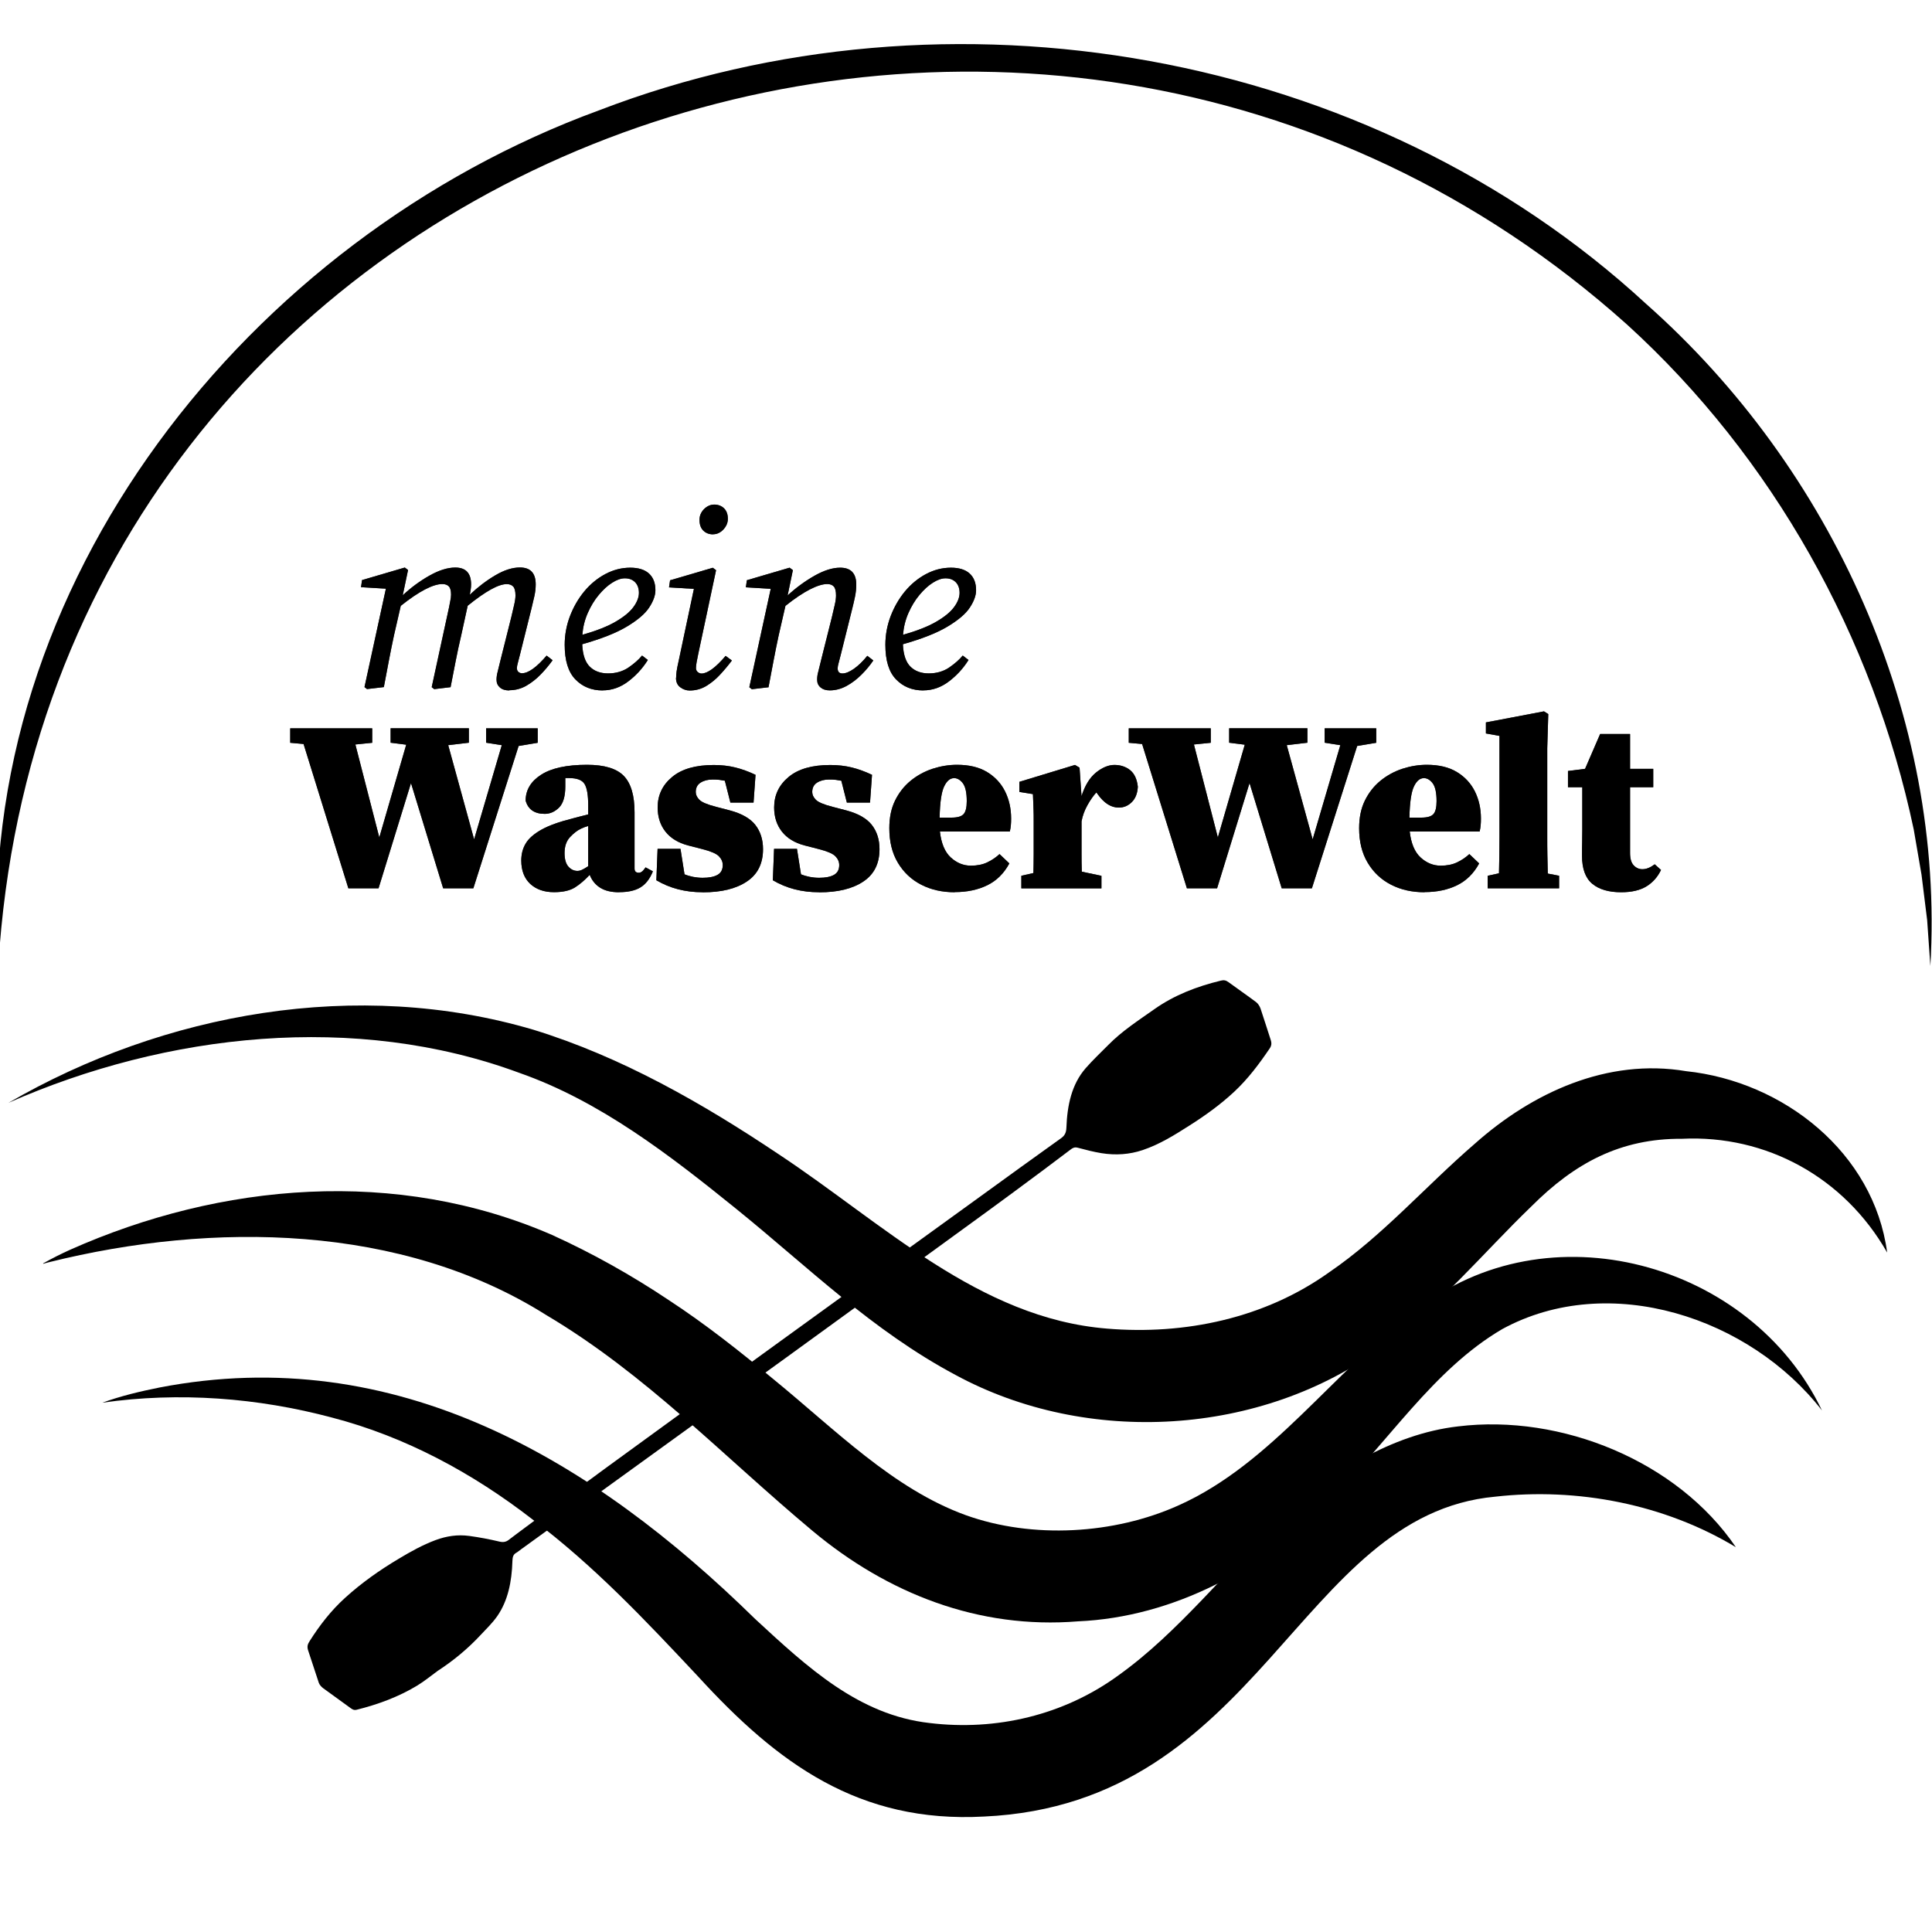 <?xml version="1.0" encoding="UTF-8"?><svg id="Ebene_2" xmlns="http://www.w3.org/2000/svg" xmlns:xlink="http://www.w3.org/1999/xlink" viewBox="0 0 283.46 283.46"><defs><style>.cls-1{fill:none;}.cls-2{clip-path:url(#clippath);}.cls-3{fill:#333;}</style><clipPath id="clippath"><rect class="cls-1" width="283.46" height="283.46"/></clipPath></defs><g id="Ebene_1-2"><g class="cls-2"><path d="m254.7,227.01c-10.52-6.35-23.3-8.78-35.33-7.42-28.91,2.65-34.34,45.06-74.98,46.93-18.37,1.01-30.31-7.8-41.95-20.53-7.8-8.32-15.29-16.27-24.32-23.07-8.76-6.79-18.63-12.13-29.39-14.93-10.89-2.91-22.44-3.8-33.71-2.19,2.72-.99,5.55-1.66,8.4-2.23,34.65-6.67,63.5,10.55,87.38,33.97,7.71,7.13,15.23,14.1,25.6,15.26,9.74,1.18,19.68-1.13,27.73-7.02,8.91-6.38,15.73-15.43,24.13-23.18,6.67-6.37,15.95-12.21,25.66-13.32,15.14-1.86,32.2,5.09,40.77,17.73h0Z"/><path d="m267.34,206.97c-10.58-13.67-31.23-20.52-46.93-11.97-10.22,5.99-16.72,16.65-25.45,25.17-9.43,9.94-22.77,17.1-36.79,17.71-14.6,1.19-27.95-4.09-38.93-13.25-13.17-11-24.44-22.99-39.1-31.69-21.21-13.38-48.93-13.72-72.92-7.76,0,0-.56.15-.56.15,0,0-.28.08-.28.08-.03.02-.07-.09-.02-.05l.07-.02s.14-.04.14-.04c0,0-.13.07-.13.07l-.06.04c-.01.07-.08-.05-.03-.06,1.28-.72,2.61-1.39,3.94-1.99,22.12-9.85,47.91-12.1,70.71-2.17,5.97,2.71,11.64,5.9,17.08,9.53,5.43,3.55,10.5,7.57,15.37,11.61,9.05,7.38,17.59,16.12,28.27,19.98,9.75,3.49,21.72,2.83,31.23-1.46,13.63-6.11,22.55-19.55,34.68-28.51,19.33-15.42,49.29-7.19,59.7,14.63h0Z"/><path d="m276.88,183.77c-6.32-11.08-17.78-17.29-30.1-16.69-9.03-.06-15.74,3.56-22.09,9.91-7.21,6.95-13.29,14.5-21.94,20.69-17.7,13.03-43.23,14.53-62.54,4.06-12.23-6.51-21.67-15.86-32.06-24.27-9.92-8.03-20.14-15.93-31.98-20.07-23.97-8.87-51.7-5.85-74.94,4.41,22.85-13.25,51.21-18.35,77.03-10.73,12.91,3.97,24.8,10.78,35.96,18.25,15.27,10.09,29.4,24.08,48.19,25.6,11.44.96,23.18-1.52,32.6-8.26,7.85-5.36,14.09-12.58,21.4-18.89,8.4-7.47,19.41-12.57,30.97-10.62,14.31,1.5,27.54,11.96,29.5,26.6h0Z"/><path d="m64.27,245.11c-1.01.73-1.98,1.54-3.05,2.19-2.74,1.66-5.75,2.77-8.92,3.56-.34.08-.56-.03-.86-.25-1.34-.99-2.7-1.94-4.04-2.93-.25-.19-.52-.49-.62-.77-.54-1.57-1.02-3.16-1.56-4.73-.2-.58-.09-.93.19-1.37,1.49-2.36,3.17-4.52,5.21-6.37,2.42-2.2,5.06-4.06,7.86-5.73,1.75-1.05,3.51-2.04,5.45-2.76,1.55-.57,3.18-.84,4.93-.6,1.47.2,2.95.48,4.42.83.56.13.95.05,1.33-.23.85-.64,1.7-1.29,2.56-1.92,3.98-2.95,7.95-5.91,11.96-8.83,8.46-6.17,16.93-12.32,25.41-18.46,9.79-7.1,19.6-14.18,29.39-21.27,3.92-2.84,7.83-5.68,11.77-8.49.51-.37.73-.79.76-1.51.12-3.34.79-6.42,2.83-8.75,1.04-1.19,2.19-2.27,3.3-3.39,2.03-2.07,4.46-3.63,6.81-5.29,2.9-2.04,6.21-3.32,9.74-4.17.41-.1.72-.06,1.12.24,1.34.99,2.71,1.92,4.04,2.92.28.21.52.6.64.93.52,1.52.98,3.06,1.49,4.59.17.51.13.87-.14,1.27-1.56,2.3-3.2,4.49-5.22,6.37-2.03,1.89-4.26,3.49-6.58,4.96-2.16,1.38-4.35,2.75-6.85,3.59-1.91.64-3.92.79-6.04.45-1.16-.19-2.32-.49-3.48-.8-.48-.13-.76.05-1.06.28-1.31.98-2.61,1.97-3.92,2.95-2.84,2.11-5.68,4.22-8.54,6.3-9.74,7.09-19.49,14.18-29.24,21.25-12.97,9.39-25.95,18.77-38.92,28.15-.24.17-.46.37-.71.51-.45.25-.53.65-.55,1.22-.09,3-.65,5.81-2.24,8.09-.72,1.02-1.62,1.88-2.47,2.79-1.86,1.99-3.94,3.71-6.21,5.19Z"/><path d="m-.25,141.73C-3.95,85.7,36.58,34.96,87.91,16.18c51.27-19.71,113.05-9.01,153.6,28.4,27.32,24.18,43.86,60.61,41.71,97.15,0,0-.47-6.73-.47-6.73,0,0-.83-6.68-.83-6.68l-1.14-6.62c-5.95-28.21-20.7-54.65-42.05-74.07C151.23-30.75,6.99,21.78-.25,141.73H-.25Z"/><path class="cls-3" d="m74.73,101.3c-.59,0-1.05-.14-1.38-.43-.33-.29-.5-.66-.5-1.12,0-.41.06-.81.17-1.21.11-.4.25-.97.42-1.71l1.59-6.34c.15-.62.28-1.21.41-1.76s.19-1.01.19-1.37c0-.62-.11-1.06-.33-1.3-.22-.24-.54-.36-.96-.36-1.21,0-3.11,1.06-5.72,3.17l-.96,4.39c-.29,1.25-.57,2.5-.81,3.76s-.49,2.53-.74,3.8l-2.4.29-.37-.29,2.55-11.74c.05-.31.11-.62.18-.94.07-.31.11-.61.11-.9,0-.58-.11-.98-.33-1.21-.22-.23-.54-.34-.96-.34-.66,0-1.51.26-2.53.79-1.02.53-2.21,1.33-3.56,2.41l-1,4.36c-.27,1.25-.52,2.5-.76,3.76-.23,1.26-.47,2.53-.72,3.8l-2.47.29-.37-.29,3.14-14.44-3.65-.22.15-1.04,6.27-1.84.48.36-.78,3.71c1.21-1.13,2.51-2.09,3.91-2.88,1.4-.79,2.67-1.19,3.8-1.19,1.55,0,2.32.83,2.32,2.48,0,.24-.02.49-.06.74-.04.25-.08.51-.13.77,1.16-1.1,2.39-2.05,3.71-2.83,1.31-.78,2.53-1.17,3.64-1.17,1.55,0,2.32.83,2.32,2.48,0,.58-.07,1.16-.2,1.75s-.28,1.18-.42,1.78l-1.66,6.66c-.12.5-.23.93-.33,1.28-.1.35-.15.62-.15.81,0,.24.07.43.22.56.15.13.32.2.52.2.93,0,2.14-.86,3.62-2.59l.88.68c-.52.72-1.1,1.42-1.75,2.09-.65.67-1.36,1.22-2.12,1.66-.76.43-1.59.65-2.47.65Z"/><path class="cls-3" d="m88.42,101.3c-1.62,0-2.96-.54-4-1.62-1.05-1.08-1.57-2.77-1.57-5.08,0-1.44.26-2.84.77-4.19.52-1.36,1.22-2.57,2.1-3.64.89-1.07,1.91-1.91,3.08-2.54,1.17-.62,2.39-.94,3.67-.94,1.21,0,2.12.29,2.75.86.63.58.94,1.39.94,2.45,0,.77-.31,1.61-.92,2.54s-1.7,1.85-3.27,2.79c-1.56.94-3.75,1.8-6.55,2.59.07,1.54.44,2.63,1.11,3.29.67.66,1.56.99,2.69.99s2.15-.29,2.99-.86c.84-.58,1.5-1.16,1.99-1.76l.85.65c-.76,1.22-1.72,2.27-2.88,3.15s-2.41,1.31-3.76,1.31Zm3.25-16.45c-.57,0-1.19.22-1.86.65-.68.43-1.33,1.03-1.97,1.8-.64.77-1.17,1.65-1.61,2.65s-.7,2.06-.79,3.19c2.04-.58,3.67-1.22,4.89-1.93s2.09-1.43,2.62-2.16c.53-.73.79-1.42.79-2.07s-.19-1.19-.57-1.57-.88-.56-1.49-.56Z"/><path class="cls-3" d="m99.2,99.46c0-.26.02-.58.07-.95.05-.37.16-.93.33-1.67l2.21-10.44-3.65-.22.15-1.04,6.27-1.84.48.36-2.62,12.31c-.1.46-.18.86-.24,1.22-.06.36-.09.64-.09.83,0,.24.09.43.26.58.17.14.36.22.55.22.88,0,2.07-.86,3.54-2.59l.92.68c-.54.72-1.13,1.42-1.75,2.09s-1.3,1.22-2.03,1.66c-.73.43-1.53.65-2.42.65-.49,0-.95-.16-1.37-.47s-.63-.77-.63-1.37Zm5.42-21.06c-.59,0-1.07-.19-1.44-.56-.37-.37-.55-.89-.55-1.57,0-.6.22-1.12.66-1.57.44-.44.95-.67,1.51-.67s1.07.19,1.44.56c.37.37.55.88.55,1.53,0,.58-.22,1.1-.66,1.57-.44.47-.95.7-1.51.7Z"/><path class="cls-3" d="m112.78,100.83l-2.47.29-.37-.29,3.14-14.44-3.65-.22.15-1.04,6.27-1.84.48.36-.77,3.71c1.23-1.13,2.54-2.09,3.93-2.88s2.65-1.19,3.78-1.19c1.57,0,2.36.83,2.36,2.48,0,.58-.06,1.16-.18,1.75s-.26,1.18-.41,1.78l-1.66,6.66c-.12.5-.23.93-.33,1.28-.1.35-.15.62-.15.81,0,.5.23.76.7.76s1.03-.23,1.68-.68c.65-.46,1.31-1.09,1.97-1.91l.88.68c-.47.7-1.04,1.39-1.72,2.07-.68.68-1.41,1.24-2.2,1.67-.79.43-1.61.65-2.47.65-.57,0-1.01-.14-1.35-.43s-.5-.66-.5-1.12c0-.41.05-.81.17-1.21.11-.4.25-.97.42-1.71l1.59-6.34c.15-.62.28-1.21.41-1.76s.18-1.01.18-1.37c0-.62-.11-1.06-.33-1.3-.22-.24-.54-.36-.96-.36-.66,0-1.51.26-2.55.79-1.03.53-2.23,1.33-3.58,2.41l-1,4.36c-.27,1.25-.52,2.5-.76,3.76-.23,1.26-.47,2.53-.72,3.8Z"/><path class="cls-3" d="m135.47,101.3c-1.62,0-2.96-.54-4-1.62-1.05-1.08-1.57-2.77-1.57-5.08,0-1.44.26-2.84.77-4.19.52-1.36,1.22-2.57,2.1-3.64.89-1.07,1.91-1.91,3.08-2.54,1.17-.62,2.39-.94,3.67-.94,1.21,0,2.12.29,2.75.86.63.58.94,1.39.94,2.45,0,.77-.31,1.61-.92,2.54s-1.7,1.85-3.27,2.79c-1.56.94-3.75,1.8-6.55,2.59.07,1.54.44,2.63,1.11,3.29.67.66,1.56.99,2.69.99s2.15-.29,2.99-.86c.84-.58,1.5-1.16,1.99-1.76l.85.65c-.76,1.22-1.72,2.27-2.88,3.15s-2.41,1.31-3.76,1.31Zm3.25-16.45c-.57,0-1.19.22-1.86.65-.68.43-1.33,1.03-1.97,1.8-.64.77-1.17,1.65-1.61,2.65s-.7,2.06-.79,3.19c2.04-.58,3.67-1.22,4.89-1.93s2.09-1.43,2.62-2.16c.53-.73.79-1.42.79-2.07s-.19-1.19-.57-1.57-.88-.56-1.49-.56Z"/><path class="cls-3" d="m71.32,108.98v-2.12h7.57v2.12l-2.8.47-6.64,20.88h-4.43l-4.72-15.44-4.76,15.44h-4.43l-6.57-21.17-1.96-.18v-2.12h12.03v2.12l-2.47.25,3.51,13.64,3.95-13.61-2.29-.29v-2.12h11.48v2.12l-3.03.36,3.8,13.82,4.06-13.82-2.29-.36Z"/><path class="cls-3" d="m90.84,130.91c-1.16,0-2.08-.22-2.79-.67-.7-.44-1.21-1.07-1.53-1.89-.71.77-1.43,1.39-2.16,1.85s-1.75.7-3.08.7c-1.45,0-2.61-.41-3.49-1.22-.87-.82-1.31-1.96-1.31-3.42,0-.94.21-1.77.65-2.5.43-.73,1.19-1.4,2.29-2.02s2.64-1.17,4.63-1.67c.3-.07.64-.16,1.03-.27.39-.11.8-.21,1.22-.31v-1.3c0-1.54-.18-2.59-.54-3.17s-1.11-.86-2.27-.86h-.55v1.22c0,1.46-.31,2.5-.92,3.11-.62.61-1.32.92-2.1.92-1.5,0-2.44-.65-2.8-1.94,0-1.56.76-2.83,2.27-3.8,1.51-.97,3.76-1.46,6.73-1.46,2.56,0,4.36.55,5.41,1.64s1.57,2.87,1.57,5.35v8.24c0,.41.21.61.63.61.15,0,.29-.05.44-.16.15-.11.33-.32.55-.63l1.07.58c-.44,1.1-1.05,1.89-1.83,2.36-.77.47-1.81.7-3.12.7Zm-8.01-5.76c0,.89.18,1.55.55,1.98s.82.65,1.37.65c.17,0,.36-.04.57-.13s.54-.27.98-.56v-5.9c-.37.1-.73.23-1.07.4-.52.24-1.05.65-1.59,1.22-.54.58-.81,1.36-.81,2.34Z"/><path class="cls-3" d="m103.09,130.91c-2.56,0-4.82-.59-6.79-1.76l.18-4.61h3.36l.59,3.74c.42.17.85.29,1.29.38.44.08.9.13,1.37.13.93,0,1.66-.14,2.18-.43.52-.29.77-.77.77-1.44,0-.48-.19-.91-.57-1.3-.38-.38-1.19-.73-2.42-1.04l-2.1-.54c-1.45-.38-2.56-1.06-3.32-2.03-.76-.97-1.14-2.15-1.14-3.55,0-1.8.71-3.29,2.12-4.46,1.41-1.18,3.45-1.76,6.11-1.76,1.13,0,2.18.12,3.16.36.97.24,1.96.6,2.97,1.08l-.29,4.07h-3.4l-.81-3.2c-.25-.05-.51-.09-.79-.13s-.62-.05-1.01-.05c-.69,0-1.27.15-1.75.45-.48.3-.72.76-.72,1.39,0,.38.17.76.52,1.12.34.36,1.16.71,2.44,1.04l2.07.54c1.72.46,2.96,1.17,3.71,2.12.75.96,1.13,2.15,1.13,3.56,0,2.11-.79,3.7-2.38,4.75-1.59,1.06-3.73,1.58-6.44,1.58Z"/><path class="cls-3" d="m120.18,130.91c-2.56,0-4.82-.59-6.79-1.76l.18-4.61h3.36l.59,3.74c.42.17.85.29,1.29.38.44.08.9.13,1.37.13.93,0,1.66-.14,2.18-.43.52-.29.77-.77.77-1.44,0-.48-.19-.91-.57-1.3-.38-.38-1.19-.73-2.42-1.04l-2.1-.54c-1.45-.38-2.56-1.06-3.32-2.03-.76-.97-1.14-2.15-1.14-3.55,0-1.8.71-3.29,2.12-4.46,1.41-1.18,3.45-1.76,6.11-1.76,1.13,0,2.18.12,3.16.36.97.24,1.96.6,2.97,1.08l-.29,4.07h-3.4l-.81-3.2c-.25-.05-.51-.09-.79-.13s-.62-.05-1.01-.05c-.69,0-1.27.15-1.75.45-.48.3-.72.76-.72,1.39,0,.38.17.76.52,1.12.34.36,1.16.71,2.44,1.04l2.07.54c1.72.46,2.96,1.17,3.71,2.12.75.96,1.13,2.15,1.13,3.56,0,2.11-.79,3.7-2.38,4.75-1.59,1.06-3.73,1.58-6.44,1.58Z"/><path class="cls-3" d="m140.07,130.91c-1.84,0-3.49-.37-4.93-1.12-1.44-.74-2.58-1.82-3.41-3.22-.84-1.4-1.25-3.09-1.25-5.06,0-1.56.28-2.92.85-4.07.57-1.15,1.33-2.12,2.29-2.9.96-.78,2.03-1.36,3.21-1.75,1.18-.38,2.37-.58,3.58-.58,1.77,0,3.24.35,4.41,1.06,1.17.71,2.05,1.66,2.64,2.84.59,1.19.89,2.51.89,3.98,0,.38-.01.71-.04.99-.02.28-.07.58-.15.92h-10.26c.2,1.75.73,3.02,1.61,3.82.87.79,1.85,1.19,2.93,1.19.93,0,1.74-.16,2.42-.49.68-.32,1.27-.73,1.79-1.21l1.44,1.37c-.79,1.46-1.86,2.53-3.23,3.2-1.37.67-2.96,1.01-4.78,1.01Zm-.11-16.74c-.57,0-1.05.41-1.44,1.22-.39.82-.62,2.34-.66,4.57h1.73c.89,0,1.48-.17,1.79-.52.31-.35.46-.98.46-1.89,0-1.25-.19-2.12-.57-2.63-.38-.5-.82-.76-1.31-.76Z"/><path class="cls-3" d="m149.85,130.33v-1.84l1.77-.4c.02-.86.04-1.78.04-2.75v-4.84c0-.67,0-1.21-.02-1.62-.01-.41-.02-.79-.04-1.13-.01-.35-.03-.76-.05-1.24l-1.99-.32v-1.48l8.16-2.48.67.4.29,4.18c.49-1.56,1.2-2.71,2.12-3.46.92-.74,1.83-1.12,2.71-1.12s1.68.26,2.31.77c.63.52,1,1.33,1.12,2.43-.05.96-.34,1.71-.88,2.25-.54.54-1.18.81-1.92.81-1.13,0-2.17-.66-3.1-1.98l-.18-.25c-.44.48-.88,1.1-1.31,1.87-.43.77-.72,1.56-.87,2.38v4.72c0,.94.01,1.82.04,2.66l2.88.61v1.84h-11.73Z"/><path class="cls-3" d="m194.35,108.98v-2.12h7.57v2.12l-2.8.47-6.64,20.88h-4.43l-4.72-15.44-4.76,15.44h-4.43l-6.57-21.17-1.96-.18v-2.12h12.03v2.12l-2.47.25,3.51,13.64,3.95-13.61-2.29-.29v-2.12h11.48v2.12l-3.03.36,3.8,13.82,4.06-13.82-2.29-.36Z"/><path class="cls-3" d="m209,130.91c-1.84,0-3.49-.37-4.93-1.12-1.44-.74-2.58-1.82-3.41-3.22-.84-1.4-1.25-3.09-1.25-5.06,0-1.56.28-2.92.85-4.07.57-1.15,1.33-2.12,2.29-2.9.96-.78,2.03-1.36,3.21-1.75,1.18-.38,2.37-.58,3.58-.58,1.77,0,3.24.35,4.41,1.06,1.17.71,2.05,1.66,2.64,2.84.59,1.19.89,2.51.89,3.98,0,.38-.01.71-.04.99-.02.28-.07.58-.15.92h-10.26c.2,1.75.73,3.02,1.61,3.82.87.79,1.85,1.19,2.93,1.19.93,0,1.74-.16,2.42-.49.68-.32,1.27-.73,1.79-1.21l1.44,1.37c-.79,1.46-1.86,2.53-3.23,3.2-1.37.67-2.96,1.01-4.78,1.01Zm-.11-16.74c-.57,0-1.05.41-1.44,1.22-.39.82-.62,2.34-.66,4.57h1.73c.89,0,1.48-.17,1.79-.52.31-.35.46-.98.46-1.89,0-1.25-.19-2.12-.57-2.63-.38-.5-.82-.76-1.31-.76Z"/><path class="cls-3" d="m218.27,130.33v-1.84l1.66-.36c.02-.91.04-1.81.05-2.7.01-.89.02-1.78.02-2.66v-14.8l-1.99-.36v-1.62l8.52-1.62.63.4-.15,5v13c0,.89,0,1.78.02,2.68.01.9.03,1.81.06,2.72l1.66.32v1.84h-10.48Z"/><path class="cls-3" d="m237.86,130.91c-1.82,0-3.24-.41-4.24-1.24s-1.51-2.2-1.51-4.12c0-.7,0-1.34.02-1.93.01-.59.02-1.23.02-1.93v-6.19h-2.1v-2.38l2.51-.32,2.21-5.11h4.39v5.11h3.4v2.7h-3.4v9.65c0,.82.17,1.42.52,1.8s.78.58,1.29.58c.57,0,1.17-.24,1.81-.72l.92.83c-.49,1.03-1.21,1.84-2.14,2.41s-2.17.86-3.69.86Z"/><path d="m74.73,101.3c-.59,0-1.05-.14-1.38-.43-.33-.29-.5-.66-.5-1.12,0-.41.06-.81.17-1.21.11-.4.25-.97.42-1.71l1.59-6.34c.15-.62.28-1.21.41-1.76s.19-1.01.19-1.37c0-.62-.11-1.06-.33-1.3-.22-.24-.54-.36-.96-.36-1.21,0-3.11,1.06-5.72,3.17l-.96,4.39c-.29,1.25-.57,2.5-.81,3.76s-.49,2.53-.74,3.8l-2.4.29-.37-.29,2.55-11.74c.05-.31.11-.62.18-.94.07-.31.11-.61.11-.9,0-.58-.11-.98-.33-1.21-.22-.23-.54-.34-.96-.34-.66,0-1.51.26-2.53.79-1.02.53-2.21,1.33-3.56,2.41l-1,4.36c-.27,1.25-.52,2.5-.76,3.76-.23,1.26-.47,2.53-.72,3.8l-2.47.29-.37-.29,3.14-14.44-3.65-.22.15-1.04,6.27-1.84.48.36-.78,3.71c1.21-1.13,2.51-2.09,3.91-2.88,1.4-.79,2.67-1.19,3.8-1.19,1.55,0,2.32.83,2.32,2.48,0,.24-.02.49-.06.74-.04.25-.08.51-.13.77,1.16-1.1,2.39-2.05,3.71-2.83,1.31-.78,2.53-1.17,3.64-1.17,1.55,0,2.32.83,2.32,2.48,0,.58-.07,1.16-.2,1.75s-.28,1.18-.42,1.78l-1.66,6.66c-.12.5-.23.93-.33,1.28-.1.35-.15.62-.15.81,0,.24.07.43.22.56.15.13.32.2.52.2.93,0,2.14-.86,3.62-2.59l.88.68c-.52.72-1.1,1.42-1.75,2.09-.65.67-1.36,1.22-2.12,1.66-.76.43-1.59.65-2.47.65Z"/><path d="m88.42,101.3c-1.62,0-2.96-.54-4-1.62-1.05-1.08-1.57-2.77-1.57-5.08,0-1.44.26-2.84.77-4.19.52-1.36,1.22-2.57,2.1-3.64.89-1.07,1.91-1.91,3.08-2.54,1.17-.62,2.39-.94,3.67-.94,1.21,0,2.12.29,2.75.86.63.58.94,1.39.94,2.45,0,.77-.31,1.61-.92,2.54s-1.7,1.85-3.27,2.79c-1.56.94-3.75,1.8-6.55,2.59.07,1.54.44,2.63,1.11,3.29.67.66,1.56.99,2.69.99s2.15-.29,2.99-.86c.84-.58,1.5-1.16,1.99-1.76l.85.65c-.76,1.22-1.72,2.27-2.88,3.15s-2.41,1.31-3.76,1.31Zm3.25-16.45c-.57,0-1.19.22-1.86.65-.68.43-1.33,1.03-1.97,1.8-.64.77-1.17,1.65-1.61,2.65s-.7,2.06-.79,3.19c2.04-.58,3.67-1.22,4.89-1.93s2.09-1.43,2.62-2.16c.53-.73.79-1.42.79-2.07s-.19-1.19-.57-1.57-.88-.56-1.49-.56Z"/><path d="m99.2,99.46c0-.26.02-.58.07-.95.05-.37.16-.93.33-1.67l2.21-10.44-3.65-.22.15-1.04,6.27-1.84.48.36-2.62,12.31c-.1.46-.18.86-.24,1.22-.06.36-.09.64-.09.83,0,.24.09.43.26.58.17.14.36.22.55.22.88,0,2.07-.86,3.54-2.59l.92.68c-.54.72-1.13,1.42-1.75,2.09s-1.3,1.22-2.03,1.66c-.73.43-1.53.65-2.42.65-.49,0-.95-.16-1.37-.47s-.63-.77-.63-1.37Zm5.42-21.06c-.59,0-1.07-.19-1.44-.56-.37-.37-.55-.89-.55-1.57,0-.6.22-1.12.66-1.57.44-.44.95-.67,1.51-.67s1.07.19,1.44.56c.37.37.55.88.55,1.53,0,.58-.22,1.1-.66,1.57-.44.47-.95.7-1.51.7Z"/><path d="m112.78,100.83l-2.47.29-.37-.29,3.14-14.44-3.65-.22.15-1.04,6.27-1.84.48.36-.77,3.71c1.23-1.13,2.54-2.09,3.93-2.88s2.65-1.19,3.78-1.19c1.57,0,2.36.83,2.36,2.48,0,.58-.06,1.16-.18,1.75s-.26,1.18-.41,1.78l-1.66,6.66c-.12.5-.23.93-.33,1.28-.1.35-.15.62-.15.81,0,.5.23.76.7.76s1.03-.23,1.68-.68c.65-.46,1.31-1.09,1.97-1.91l.88.68c-.47.7-1.04,1.39-1.72,2.07-.68.68-1.41,1.24-2.2,1.67-.79.43-1.61.65-2.47.65-.57,0-1.01-.14-1.35-.43s-.5-.66-.5-1.12c0-.41.05-.81.17-1.21.11-.4.25-.97.42-1.71l1.59-6.34c.15-.62.28-1.21.41-1.76s.18-1.01.18-1.37c0-.62-.11-1.06-.33-1.3-.22-.24-.54-.36-.96-.36-.66,0-1.51.26-2.55.79-1.03.53-2.23,1.33-3.58,2.41l-1,4.36c-.27,1.25-.52,2.5-.76,3.76-.23,1.26-.47,2.53-.72,3.8Z"/><path d="m135.47,101.3c-1.62,0-2.96-.54-4-1.62-1.05-1.08-1.57-2.77-1.57-5.08,0-1.44.26-2.84.77-4.19.52-1.36,1.22-2.57,2.1-3.64.89-1.07,1.91-1.91,3.08-2.54,1.17-.62,2.39-.94,3.67-.94,1.21,0,2.12.29,2.75.86.63.58.94,1.39.94,2.45,0,.77-.31,1.61-.92,2.54s-1.7,1.85-3.27,2.79c-1.56.94-3.75,1.8-6.55,2.59.07,1.54.44,2.63,1.11,3.29.67.66,1.56.99,2.69.99s2.15-.29,2.99-.86c.84-.58,1.5-1.16,1.99-1.76l.85.65c-.76,1.22-1.72,2.27-2.88,3.15s-2.41,1.31-3.76,1.31Zm3.25-16.45c-.57,0-1.19.22-1.86.65-.68.43-1.33,1.03-1.97,1.8-.64.77-1.17,1.65-1.61,2.65s-.7,2.06-.79,3.19c2.04-.58,3.67-1.22,4.89-1.93s2.09-1.43,2.62-2.16c.53-.73.79-1.42.79-2.07s-.19-1.19-.57-1.57-.88-.56-1.49-.56Z"/><path d="m71.32,108.98v-2.12h7.57v2.12l-2.8.47-6.64,20.88h-4.43l-4.72-15.44-4.76,15.44h-4.43l-6.57-21.17-1.96-.18v-2.12h12.03v2.12l-2.47.25,3.51,13.64,3.95-13.61-2.29-.29v-2.12h11.48v2.12l-3.03.36,3.8,13.82,4.06-13.82-2.29-.36Z"/><path d="m90.84,130.91c-1.16,0-2.08-.22-2.79-.67-.7-.44-1.21-1.07-1.53-1.89-.71.77-1.43,1.39-2.16,1.85s-1.75.7-3.08.7c-1.45,0-2.61-.41-3.49-1.22-.87-.82-1.31-1.96-1.31-3.42,0-.94.21-1.77.65-2.5.43-.73,1.19-1.4,2.29-2.02s2.64-1.17,4.63-1.67c.3-.07.64-.16,1.03-.27.39-.11.8-.21,1.22-.31v-1.3c0-1.54-.18-2.59-.54-3.17s-1.11-.86-2.27-.86h-.55v1.22c0,1.46-.31,2.5-.92,3.11-.62.61-1.32.92-2.1.92-1.5,0-2.44-.65-2.8-1.94,0-1.56.76-2.83,2.27-3.8,1.51-.97,3.76-1.46,6.73-1.46,2.56,0,4.36.55,5.41,1.64s1.57,2.87,1.57,5.35v8.24c0,.41.21.61.63.61.15,0,.29-.05.44-.16.15-.11.33-.32.55-.63l1.07.58c-.44,1.1-1.05,1.89-1.83,2.36-.77.47-1.81.7-3.12.7Zm-8.01-5.76c0,.89.18,1.55.55,1.98s.82.65,1.37.65c.17,0,.36-.04.57-.13s.54-.27.98-.56v-5.9c-.37.1-.73.23-1.07.4-.52.24-1.05.65-1.59,1.22-.54.58-.81,1.36-.81,2.34Z"/><path d="m103.09,130.91c-2.56,0-4.82-.59-6.79-1.76l.18-4.61h3.36l.59,3.74c.42.17.85.29,1.29.38.44.08.9.13,1.37.13.93,0,1.66-.14,2.18-.43.52-.29.77-.77.77-1.44,0-.48-.19-.91-.57-1.3-.38-.38-1.19-.73-2.42-1.04l-2.1-.54c-1.45-.38-2.56-1.06-3.32-2.03-.76-.97-1.14-2.15-1.14-3.55,0-1.8.71-3.29,2.12-4.46,1.41-1.18,3.45-1.76,6.11-1.76,1.13,0,2.18.12,3.16.36.97.24,1.96.6,2.97,1.08l-.29,4.07h-3.4l-.81-3.2c-.25-.05-.51-.09-.79-.13s-.62-.05-1.01-.05c-.69,0-1.27.15-1.75.45-.48.3-.72.76-.72,1.39,0,.38.17.76.52,1.12.34.36,1.16.71,2.44,1.04l2.07.54c1.72.46,2.96,1.17,3.71,2.12.75.96,1.13,2.15,1.13,3.56,0,2.11-.79,3.7-2.38,4.75-1.59,1.06-3.73,1.58-6.44,1.58Z"/><path d="m120.18,130.91c-2.56,0-4.82-.59-6.79-1.76l.18-4.61h3.36l.59,3.74c.42.17.85.29,1.29.38.44.08.9.13,1.37.13.93,0,1.66-.14,2.18-.43.52-.29.77-.77.77-1.44,0-.48-.19-.91-.57-1.3-.38-.38-1.19-.73-2.42-1.04l-2.1-.54c-1.45-.38-2.56-1.06-3.32-2.03-.76-.97-1.14-2.15-1.14-3.55,0-1.8.71-3.29,2.12-4.46,1.41-1.18,3.45-1.76,6.11-1.76,1.13,0,2.18.12,3.16.36.97.24,1.96.6,2.97,1.08l-.29,4.07h-3.4l-.81-3.2c-.25-.05-.51-.09-.79-.13s-.62-.05-1.01-.05c-.69,0-1.27.15-1.75.45-.48.3-.72.76-.72,1.39,0,.38.17.76.52,1.12.34.36,1.16.71,2.44,1.04l2.07.54c1.72.46,2.96,1.17,3.71,2.12.75.96,1.13,2.15,1.13,3.56,0,2.11-.79,3.7-2.38,4.75-1.59,1.06-3.73,1.58-6.44,1.58Z"/><path d="m140.07,130.91c-1.84,0-3.49-.37-4.93-1.12-1.44-.74-2.58-1.82-3.41-3.22-.84-1.4-1.25-3.09-1.25-5.06,0-1.56.28-2.92.85-4.07.57-1.15,1.33-2.12,2.29-2.9.96-.78,2.03-1.36,3.21-1.75,1.18-.38,2.37-.58,3.58-.58,1.77,0,3.24.35,4.41,1.06,1.17.71,2.05,1.66,2.64,2.84.59,1.19.89,2.51.89,3.98,0,.38-.01.71-.04.99-.02.28-.07.58-.15.92h-10.26c.2,1.75.73,3.02,1.61,3.82.87.79,1.85,1.19,2.93,1.19.93,0,1.74-.16,2.42-.49.68-.32,1.27-.73,1.79-1.21l1.44,1.37c-.79,1.46-1.86,2.53-3.23,3.2-1.37.67-2.96,1.01-4.78,1.01Zm-.11-16.74c-.57,0-1.05.41-1.44,1.22-.39.82-.62,2.34-.66,4.57h1.73c.89,0,1.48-.17,1.79-.52.31-.35.46-.98.46-1.89,0-1.25-.19-2.12-.57-2.63-.38-.5-.82-.76-1.31-.76Z"/><path d="m149.85,130.33v-1.84l1.77-.4c.02-.86.04-1.78.04-2.75v-4.84c0-.67,0-1.21-.02-1.62-.01-.41-.02-.79-.04-1.13-.01-.35-.03-.76-.05-1.24l-1.99-.32v-1.48l8.16-2.48.67.4.29,4.18c.49-1.56,1.2-2.71,2.12-3.46.92-.74,1.83-1.12,2.71-1.12s1.68.26,2.31.77c.63.52,1,1.33,1.12,2.43-.05.96-.34,1.71-.88,2.25-.54.54-1.18.81-1.92.81-1.13,0-2.17-.66-3.1-1.98l-.18-.25c-.44.48-.88,1.1-1.31,1.87-.43.77-.72,1.56-.87,2.38v4.72c0,.94.01,1.82.04,2.66l2.88.61v1.84h-11.73Z"/><path d="m194.35,108.98v-2.12h7.57v2.12l-2.8.47-6.64,20.88h-4.43l-4.72-15.44-4.76,15.44h-4.43l-6.57-21.17-1.96-.18v-2.12h12.03v2.12l-2.47.25,3.51,13.64,3.95-13.61-2.29-.29v-2.12h11.48v2.12l-3.03.36,3.8,13.82,4.06-13.82-2.29-.36Z"/><path d="m209,130.91c-1.84,0-3.49-.37-4.93-1.12-1.44-.74-2.58-1.82-3.41-3.22-.84-1.4-1.25-3.09-1.25-5.06,0-1.56.28-2.92.85-4.07.57-1.15,1.33-2.12,2.29-2.9.96-.78,2.03-1.36,3.21-1.75,1.18-.38,2.37-.58,3.58-.58,1.77,0,3.24.35,4.41,1.06,1.17.71,2.05,1.66,2.64,2.84.59,1.19.89,2.51.89,3.98,0,.38-.01.71-.04.99-.02.28-.07.58-.15.92h-10.26c.2,1.75.73,3.02,1.61,3.82.87.79,1.85,1.19,2.93,1.19.93,0,1.74-.16,2.42-.49.68-.32,1.27-.73,1.79-1.21l1.44,1.37c-.79,1.46-1.86,2.53-3.23,3.2-1.37.67-2.96,1.01-4.78,1.01Zm-.11-16.74c-.57,0-1.05.41-1.44,1.22-.39.82-.62,2.34-.66,4.57h1.73c.89,0,1.48-.17,1.79-.52.31-.35.46-.98.46-1.89,0-1.25-.19-2.12-.57-2.63-.38-.5-.82-.76-1.31-.76Z"/><path d="m218.27,130.33v-1.84l1.66-.36c.02-.91.04-1.81.05-2.7.01-.89.02-1.78.02-2.66v-14.8l-1.99-.36v-1.62l8.52-1.62.63.4-.15,5v13c0,.89,0,1.78.02,2.68.01.9.03,1.81.06,2.72l1.66.32v1.84h-10.48Z"/><path d="m237.86,130.91c-1.82,0-3.24-.41-4.24-1.24s-1.51-2.2-1.51-4.12c0-.7,0-1.34.02-1.93.01-.59.02-1.23.02-1.93v-6.19h-2.1v-2.38l2.51-.32,2.21-5.11h4.39v5.11h3.4v2.7h-3.4v9.65c0,.82.17,1.42.52,1.8s.78.58,1.29.58c.57,0,1.17-.24,1.81-.72l.92.83c-.49,1.03-1.21,1.84-2.14,2.41s-2.17.86-3.69.86Z"/></g></g></svg>